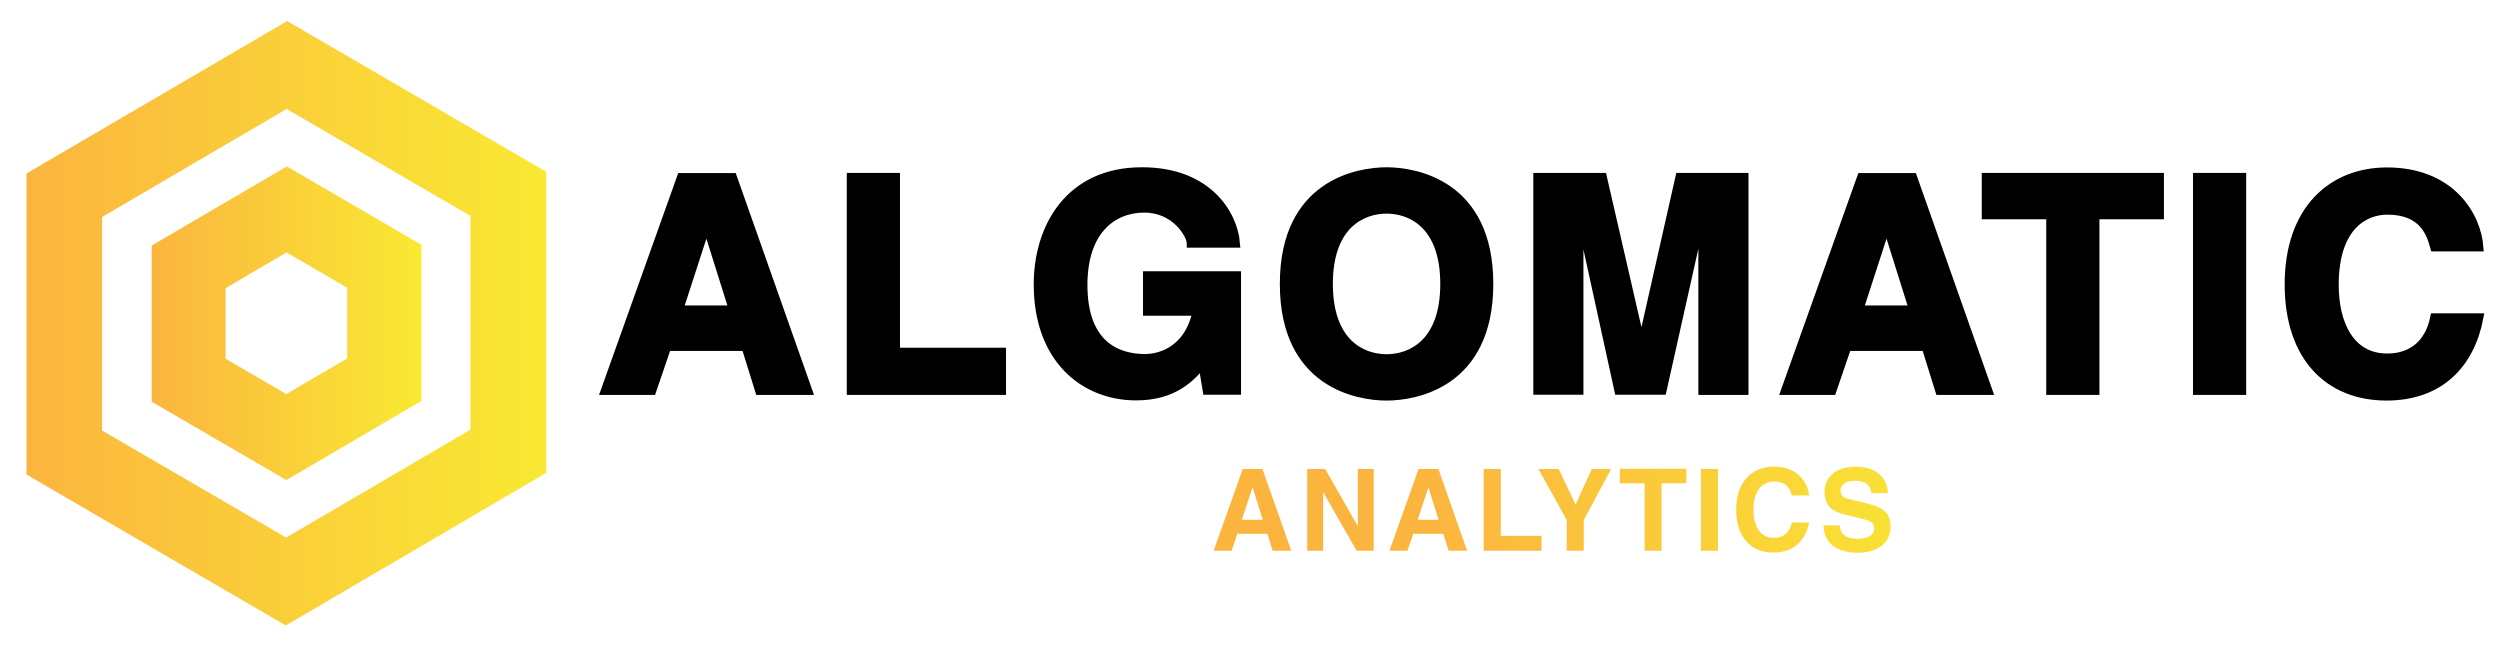 <?xml version="1.0" encoding="utf-8"?>
<!-- Generator: Adobe Illustrator 24.0.1, SVG Export Plug-In . SVG Version: 6.00 Build 0)  -->
<svg version="1.1" id="Layer_1" xmlns="http://www.w3.org/2000/svg" xmlns:xlink="http://www.w3.org/1999/xlink" x="0px" y="0px"
	 viewBox="0 0 1461.7 377.9" style="enable-background:new 0 0 1461.7 377.9;" xml:space="preserve">
<style type="text/css">
	.st0{fill:url(#SVGID_1_);}
	.st1{fill:url(#SVGID_2_);}
	.st2{stroke:#000000;stroke-width:5;stroke-miterlimit:10;}
	.st3{fill:url(#SVGID_3_);}
	.st4{fill:url(#SVGID_4_);}
	.st5{fill:url(#SVGID_5_);}
	.st6{fill:url(#SVGID_6_);}
	.st7{fill:url(#SVGID_7_);}
	.st8{fill:url(#SVGID_8_);}
	.st9{fill:url(#SVGID_9_);}
	.st10{fill:url(#SVGID_10_);}
	.st11{fill:url(#SVGID_11_);}
</style>
<g>
	<linearGradient id="SVGID_1_" gradientUnits="userSpaceOnUse" x1="88.624" y1="189" x2="246.346" y2="189">
		<stop  offset="0" style="stop-color:#FBB53F"/>
		<stop  offset="1" style="stop-color:#F9E933"/>
	</linearGradient>
	<path class="st0" d="M167.7,97.3l-78.9,46.2h0v0l-0.1,0.1V235l0.2,0l78.5,45.7l78.9-46.2h0v0l0.1-0.1V143l-0.2,0L167.7,97.3z
		 M203.1,209.5L203.1,209.5L203.1,209.5L203.1,209.5l-35.7,20.9L132,209.8l-0.1,0v-41.3l0,0v0h0l35.6-20.9l35.4,20.6l0.1,0V209.5z"
		/>
	<linearGradient id="SVGID_2_" gradientUnits="userSpaceOnUse" x1="15.533" y1="189" x2="319.437" y2="189">
		<stop  offset="0" style="stop-color:#FBB53F"/>
		<stop  offset="1" style="stop-color:#F9E933"/>
	</linearGradient>
	<path class="st1" d="M319.1,100.3l-151.2-88L15.7,101.3l0,0v0l-0.2,0.1v176.3l0.4,0l151.2,88l152.1-89.1l0,0v0l0.2-0.1V100.3
		L319.1,100.3z M275.2,251.1l-0.1,0.1v0h0l-107.8,63.1L60,251.9l-0.3,0V126.9l0.1-0.1v0h0l107.8-63.1l107.2,62.4l0.3,0V251.1z"/>
</g>
<g>
	<path class="st2" d="M381.2,228.4h-27.4l44.5-124.7h30.1l44,124.7H444l-8-25.7h-46L381.2,228.4z M396.9,181.1h31.8l-15.5-49.3h-0.3
		L396.9,181.1z"/>
	<path class="st2" d="M523.7,205.8h62v22.6h-88.1V103.6h26.1V205.8z"/>
	<path class="st2" d="M671,161.1h52.1v67.2h-17.4l-2.6-15.6c-6.6,7.6-16.2,18.9-38.9,18.9c-30.1,0-57.3-21.5-57.3-65.3
		c0-33.9,18.8-66,60.6-66h0.3c38.2,0,53.3,24.8,54.7,42h-26.1c0-4.9-8.9-20.5-27.3-20.5c-18.6,0-35.8,12.9-35.8,44.8
		c0,34,18.6,42.9,36.3,42.9c5.7,0,24.8-2.3,30.2-27.4h-29V161.1z"/>
	<path class="st2" d="M810.7,100.3c16.5,0,59.9,7.1,59.9,65.7s-43.4,65.7-59.9,65.7c-16.5,0-59.9-7.1-59.9-65.7
		S794.2,100.3,810.7,100.3z M810.7,209.6c14.1,0,33.9-8.7,33.9-43.6s-19.8-43.6-33.9-43.6c-14.1,0-33.9,8.7-33.9,43.6
		S796.6,209.6,810.7,209.6z"/>
	<path class="st2" d="M1019.8,228.4h-24.3V124.1h-0.3l-23.3,104.2h-25.5l-22.8-104.2h-0.3v104.2h-24.3V103.6h38l22.6,98.3h0.3
		l22.2-98.3h37.7V228.4z"/>
	<path class="st2" d="M1071.2,228.4h-27.4l44.5-124.7h30.1l44,124.7H1134l-8-25.7h-46L1071.2,228.4z M1086.9,181.1h31.8l-15.5-49.3
		h-0.3L1086.9,181.1z"/>
	<path class="st2" d="M1225,228.4h-26.1V125.7h-37.7v-22.1h101.5v22.1H1225V228.4z"/>
	<path class="st2" d="M1310.8,228.4h-26.1V103.6h26.1V228.4z"/>
	<path class="st2" d="M1423.4,144.5c-2.1-7.5-6.1-21.5-27.6-21.5c-12.5,0-30.9,8.3-30.9,43.6c0,22.4,8.9,42.6,30.9,42.6
		c14.4,0,24.5-8.2,27.6-23.5h26.1c-5.2,27.1-22.9,46-54.2,46c-33.2,0-57-22.4-57-65.5c0-43.6,25.2-65.8,57.3-65.8
		c37.4,0,52.5,25.7,53.9,44.1H1423.4z"/>
</g>
<g>
	<linearGradient id="SVGID_3_" gradientUnits="userSpaceOnUse" x1="836.46" y1="298.098" x2="1155.983" y2="298.098">
		<stop  offset="0" style="stop-color:#FBB53F"/>
		<stop  offset="1" style="stop-color:#F9E933"/>
	</linearGradient>
	<path class="st3" d="M720.1,322h-10.5l17-47.8h11.5L755,322h-10.9l-3.1-9.9h-17.6L720.1,322z M726.1,303.9h12.2l-5.9-18.9h-0.1
		L726.1,303.9z"/>
	<linearGradient id="SVGID_4_" gradientUnits="userSpaceOnUse" x1="836.46" y1="298.098" x2="1155.983" y2="298.098">
		<stop  offset="0" style="stop-color:#FBB53F"/>
		<stop  offset="1" style="stop-color:#F9E933"/>
	</linearGradient>
	<path class="st4" d="M793.9,274.2h9.3V322h-10l-19.5-34.1h-0.1V322h-9.3v-47.8h10.5l19,33.3h0.1V274.2z"/>
	<linearGradient id="SVGID_5_" gradientUnits="userSpaceOnUse" x1="836.46" y1="298.098" x2="1155.983" y2="298.098">
		<stop  offset="0" style="stop-color:#FBB53F"/>
		<stop  offset="1" style="stop-color:#F9E933"/>
	</linearGradient>
	<path class="st5" d="M822.9,322h-10.5l17-47.8H841l16.8,47.8H847l-3.1-9.9h-17.6L822.9,322z M828.9,303.9h12.2l-5.9-18.9h-0.1
		L828.9,303.9z"/>
	<linearGradient id="SVGID_6_" gradientUnits="userSpaceOnUse" x1="836.46" y1="298.098" x2="1155.983" y2="298.098">
		<stop  offset="0" style="stop-color:#FBB53F"/>
		<stop  offset="1" style="stop-color:#F9E933"/>
	</linearGradient>
	<path class="st6" d="M877.5,313.3h23.8v8.7h-33.8v-47.8h10V313.3z"/>
	<linearGradient id="SVGID_7_" gradientUnits="userSpaceOnUse" x1="836.46" y1="298.098" x2="1155.983" y2="298.098">
		<stop  offset="0" style="stop-color:#FBB53F"/>
		<stop  offset="1" style="stop-color:#F9E933"/>
	</linearGradient>
	<path class="st7" d="M926,322h-10v-18l-16.5-29.8h11.8l9.9,20.8l9.5-20.8H942l-16,29.9V322z"/>
	<linearGradient id="SVGID_8_" gradientUnits="userSpaceOnUse" x1="836.46" y1="298.098" x2="1155.983" y2="298.098">
		<stop  offset="0" style="stop-color:#FBB53F"/>
		<stop  offset="1" style="stop-color:#F9E933"/>
	</linearGradient>
	<path class="st8" d="M971.6,322h-10v-39.4h-14.5v-8.5h38.9v8.5h-14.5V322z"/>
	<linearGradient id="SVGID_9_" gradientUnits="userSpaceOnUse" x1="836.46" y1="298.098" x2="1155.983" y2="298.098">
		<stop  offset="0" style="stop-color:#FBB53F"/>
		<stop  offset="1" style="stop-color:#F9E933"/>
	</linearGradient>
	<path class="st9" d="M1004.5,322h-10v-47.8h10V322z"/>
	<linearGradient id="SVGID_10_" gradientUnits="userSpaceOnUse" x1="836.46" y1="298.098" x2="1155.983" y2="298.098">
		<stop  offset="0" style="stop-color:#FBB53F"/>
		<stop  offset="1" style="stop-color:#F9E933"/>
	</linearGradient>
	<path class="st10" d="M1047.7,289.8c-0.8-2.9-2.3-8.3-10.6-8.3c-4.8,0-11.9,3.2-11.9,16.7c0,8.6,3.4,16.3,11.9,16.3
		c5.5,0,9.4-3.1,10.6-9h10c-2,10.4-8.8,17.6-20.8,17.6c-12.7,0-21.8-8.6-21.8-25.1c0-16.7,9.7-25.2,22-25.2
		c14.3,0,20.1,9.9,20.6,16.9H1047.7z"/>
	<linearGradient id="SVGID_11_" gradientUnits="userSpaceOnUse" x1="836.46" y1="298.098" x2="1155.983" y2="298.098">
		<stop  offset="0" style="stop-color:#FBB53F"/>
		<stop  offset="1" style="stop-color:#F9E933"/>
	</linearGradient>
	<path class="st11" d="M1075.7,307.3c0.1,2.7,1.4,7.7,10.1,7.7c4.7,0,10-1.1,10-6.2c0-3.7-3.6-4.7-8.7-5.9l-5.1-1.2
		c-7.7-1.8-15.2-3.5-15.2-14.1c0-5.3,2.9-14.7,18.4-14.7c14.7,0,18.6,9.6,18.6,15.4h-9.6c-0.3-2.1-1.1-7.2-9.8-7.2
		c-3.8,0-8.3,1.4-8.3,5.7c0,3.7,3.1,4.5,5.1,5l11.7,2.9c6.5,1.6,12.5,4.3,12.5,12.9c0,14.4-14.7,15.6-18.8,15.6
		c-17.4,0-20.4-10.1-20.4-16H1075.7z"/>
</g>
</svg>

